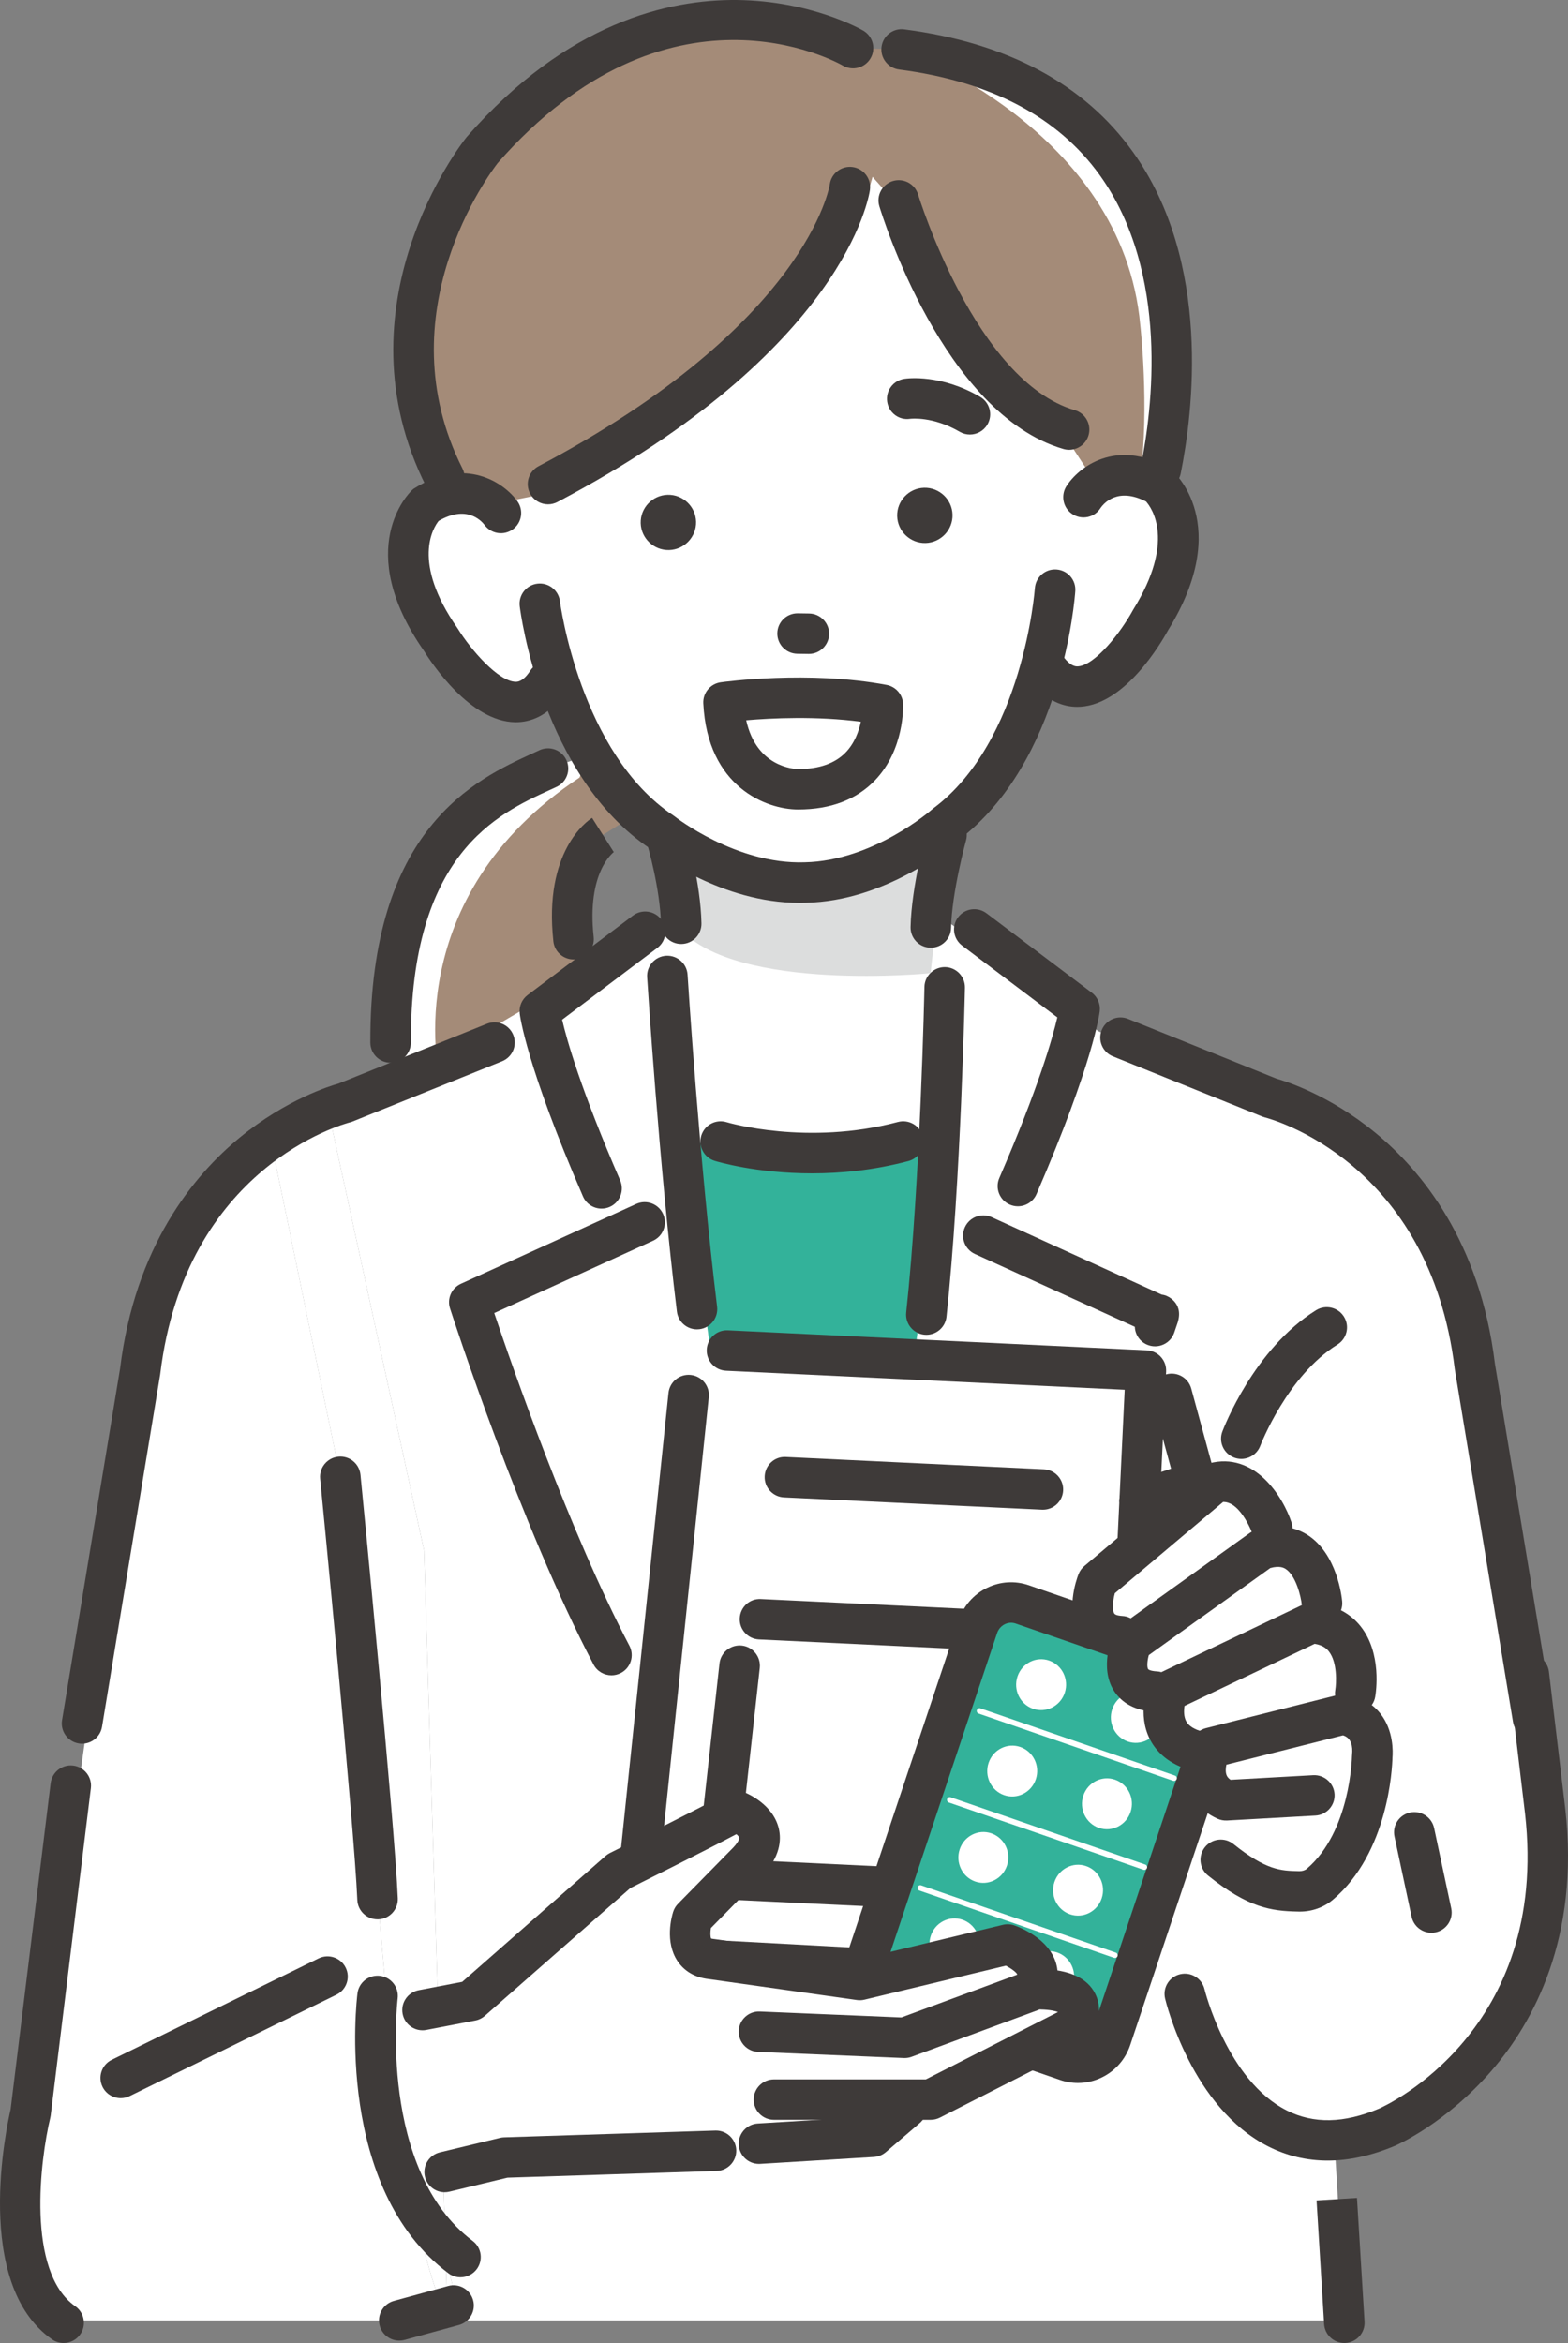<svg width="156" height="233" viewBox="0 0 156 233" fill="none" xmlns="http://www.w3.org/2000/svg">
<rect x="0" y="0" width="156" height="233" fill="#808080" stroke="none"/>
<g clip-path="url(#clip0_222_5773)">
<path d="M54.521 76.428C49.24 78.885 38.962 84.45 39.031 105.358L39.03 111.259L59.983 106.494L57.059 93.397C56.19 85.434 59.983 83.034 59.983 83.034L67.773 78.11L63.677 75.183L54.521 76.428Z" fill="#A48B78"/>
<path d="M38.861 205.261L38.073 205.471L38.819 202.752L33.859 146.86L27.199 114.636L32.916 111.623L32.616 110.244C32.616 110.244 13.851 118.543 12.87 141.911L1.73 220.583C1.73 220.583 1.733 226.141 3.724 230.752H44.447C40.333 220.445 38.861 205.261 38.861 205.261Z" fill="white"/>
<path d="M33.858 146.86L38.819 202.752L44.343 224.573L42.192 154.192L32.916 111.623L27.198 114.636L33.858 146.86Z" fill="white"/>
<path d="M44.344 224.573L38.819 202.752L38.072 205.471L38.861 205.261C38.861 205.261 40.333 220.445 44.447 230.752H44.532L44.344 224.573Z" fill="white"/>
<path d="M44.344 224.573L45.908 230.752H133.827L132.187 203.331L127.179 167.829L137.44 115.589L109.27 102.548L92.089 90.052L68.769 90.583L32.916 111.623L42.193 154.193L44.344 224.573Z" fill="white"/>
<path d="M45.908 230.752L44.344 224.573L44.533 230.752H45.908Z" fill="white"/>
<path d="M44.447 230.752C44.478 230.83 44.508 230.911 44.54 230.989L44.533 230.752H44.447Z" fill="#FAEE00"/>
<path d="M43.692 106.836C43.692 106.836 39.589 89.28 57.657 77.324L58.456 75.183C58.456 75.183 36.925 79.442 39.03 110.689L43.692 106.836Z" fill="white"/>
<path d="M103.15 152.457L147.967 147.341L153.251 176.124C153.251 176.124 159.26 200.682 137.993 211.542C137.993 211.542 120.266 221.265 116.238 185.681L103.15 152.457Z" fill="white"/>
<path d="M49.045 28.212C49.045 28.212 46.859 45.938 49.836 51.017C49.836 51.017 41.861 45.531 40.639 55.411C40.639 55.411 42.396 73.741 54.834 68.761C54.834 68.761 62.931 88.474 80.121 87.763C80.121 87.763 99.673 85.834 103.698 65.798C103.698 65.798 109.365 73.005 114.816 61.082C114.816 61.082 124.781 46.176 109.585 48.023L110.58 29.67L89.695 15.276L61.623 14.249L49.045 28.212Z" fill="white"/>
<path d="M114.651 48.462C114.651 48.462 124.754 1.874 84.376 5.078L58.194 12.402L53.962 50.262L114.651 48.462Z" fill="white"/>
<path d="M86.803 17.586C86.803 17.586 83.334 34.035 54.328 49.08L48.456 50.262L44.209 47.494C44.209 47.494 34.019 27.628 51.152 11.604C51.152 11.604 65.563 -3.91 84.869 4.788L89.703 4.92C89.703 4.92 111.715 12.8 113.447 32.342C113.447 32.342 114.376 40.411 113.45 47.493L109.086 48.161L105.53 42.721C105.53 42.721 97.52 39.409 89.703 20.815L86.803 17.586Z" fill="#A48B78"/>
<path d="M131.609 113.057C131.609 113.057 144.907 120.499 146.188 135.475L151.698 170.065C151.698 170.065 129.66 175.273 116.358 172.015V125.293L131.609 113.057Z" fill="white"/>
<path d="M67.772 84.114L67.147 95.303L71.483 129.174C71.483 129.174 89.716 129.69 89.776 129.174C89.837 128.657 93.392 91.865 93.392 91.865L92.798 81.314L67.772 84.114Z" fill="white"/>
<path d="M67.669 85.97C67.669 85.97 79.802 93.335 91.378 85.694L93.986 84.114L92.582 96.781C92.582 96.781 73.379 98.685 67.669 92.394V85.97Z" fill="#DCDDDD"/>
<path d="M67.772 93.876C66.678 93.876 65.781 93.003 65.758 91.907C65.683 88.354 64.426 84.075 64.413 84.032C64.098 82.968 64.707 81.849 65.775 81.534C66.842 81.22 67.963 81.826 68.279 82.892C68.337 83.087 69.702 87.736 69.788 91.823C69.811 92.933 68.928 93.852 67.815 93.875C67.801 93.876 67.786 93.876 67.772 93.876Z" fill="#3E3A39"/>
<path d="M92.609 94.245C92.594 94.245 92.58 94.244 92.566 94.244C91.453 94.221 90.57 93.302 90.593 92.192C90.678 88.122 92.164 82.725 92.227 82.497C92.524 81.427 93.637 80.8 94.707 81.096C95.78 81.392 96.409 82.5 96.112 83.57C96.098 83.621 94.697 88.715 94.623 92.276C94.6 93.372 93.703 94.245 92.609 94.245Z" fill="#3E3A39"/>
<path d="M79.521 89.785C71.884 89.785 65.501 85.026 64.698 84.403C53.907 77.181 51.792 60.975 51.707 60.287C51.571 59.185 52.356 58.181 53.461 58.045C54.566 57.908 55.572 58.693 55.708 59.795C55.726 59.944 57.703 74.931 66.998 81.099L67.142 81.204C67.2 81.25 73.251 85.983 80.049 85.754C86.871 85.619 92.663 80.552 92.72 80.501L92.855 80.391C101.798 73.724 102.948 58.651 102.958 58.499C103.036 57.393 103.992 56.552 105.107 56.632C106.217 56.708 107.055 57.666 106.98 58.774C106.933 59.465 105.712 75.762 95.334 83.564C94.545 84.249 88.11 89.618 80.16 89.774C79.946 89.782 79.733 89.785 79.521 89.785Z" fill="#3E3A39"/>
<path d="M51.321 71.822C51.299 71.822 51.278 71.822 51.257 71.822C46.8 71.767 42.96 65.989 42.154 64.692C35.08 54.532 40.722 49.001 40.966 48.77L41.112 48.632L41.282 48.526C46.321 45.372 50.151 48.008 51.473 49.844C52.122 50.746 51.916 52.002 51.012 52.65C50.115 53.292 48.868 53.095 48.214 52.211C47.82 51.701 46.363 50.221 43.644 51.8C43.123 52.45 40.901 55.87 45.493 62.438L45.557 62.535C46.864 64.646 49.596 67.781 51.308 67.8C51.481 67.8 52.033 67.809 52.763 66.688C53.369 65.757 54.617 65.491 55.551 66.097C56.484 66.702 56.75 67.947 56.143 68.879C54.565 71.303 52.662 71.822 51.321 71.822Z" fill="#3E3A39"/>
<path d="M107.176 70.293C105.857 70.293 104.074 69.784 102.482 67.61C101.825 66.713 102.021 65.455 102.92 64.799C103.82 64.145 105.08 64.34 105.737 65.237C106.527 66.316 107.071 66.281 107.251 66.268C108.959 66.155 111.515 62.875 112.705 60.694L112.762 60.595C116.954 53.838 114.615 50.543 114.015 49.868C111.214 48.446 109.841 50.01 109.481 50.536C108.882 51.472 107.644 51.734 106.706 51.137C105.767 50.54 105.5 49.284 106.099 48.347C107.317 46.443 110.997 43.6 116.202 46.474L116.378 46.571L116.531 46.7C116.787 46.917 122.724 52.132 116.22 62.663C115.487 64.002 111.97 69.982 107.523 70.281C107.412 70.288 107.296 70.293 107.176 70.293Z" fill="#3E3A39"/>
<path d="M96.495 43.214C96.15 43.214 95.8 43.126 95.48 42.939C92.811 41.384 90.641 41.639 90.549 41.65C89.448 41.817 88.433 41.06 88.266 39.962C88.099 38.864 88.867 37.837 89.968 37.671C90.33 37.616 93.622 37.2 97.513 39.466C98.474 40.026 98.799 41.258 98.237 42.217C97.863 42.857 97.188 43.214 96.495 43.214Z" fill="#3E3A39"/>
<path d="M80.472 65.032C80.461 65.032 80.45 65.032 80.44 65.032L79.319 65.015C78.206 64.998 77.317 64.083 77.334 62.973C77.351 61.873 78.25 60.993 79.349 60.993C79.359 60.993 79.37 60.993 79.38 60.993L80.501 61.01C81.614 61.028 82.503 61.942 82.486 63.052C82.469 64.152 81.57 65.032 80.472 65.032Z" fill="#3E3A39"/>
<path d="M92.089 54.002C90.574 54.044 89.3 52.841 89.259 51.329C89.217 49.818 90.423 48.547 91.937 48.506C93.452 48.464 94.726 49.667 94.767 51.178C94.809 52.69 93.603 53.961 92.089 54.002Z" fill="#3E3A39"/>
<path d="M66.572 54.701C65.057 54.743 63.784 53.54 63.742 52.028C63.701 50.517 64.906 49.246 66.421 49.205C67.936 49.163 69.209 50.366 69.251 51.877C69.292 53.389 68.087 54.66 66.572 54.701Z" fill="#3E3A39"/>
<path d="M115.494 48.703C115.362 48.703 115.228 48.69 115.093 48.663C114.002 48.443 113.296 47.383 113.517 46.294C114.615 40.863 116.416 27.178 109.421 17.429C105.258 11.628 98.537 8.09 89.445 6.915C88.341 6.772 87.561 5.763 87.704 4.662C87.847 3.561 88.858 2.781 89.962 2.926C100.209 4.25 107.859 8.342 112.699 15.088C120.615 26.12 118.671 41.143 117.468 47.09C117.274 48.044 116.434 48.703 115.494 48.703Z" fill="#3E3A39"/>
<path d="M44.21 49.506C43.472 49.506 42.761 49.1 42.407 48.397C33.347 30.411 45.854 14.349 46.391 13.674L46.453 13.601C56.429 2.219 66.555 -0.065 73.318 0.001C80.697 0.087 85.674 2.929 85.882 3.05C86.844 3.609 87.17 4.84 86.61 5.8C86.052 6.758 84.822 7.085 83.86 6.529C83.151 6.124 66.466 -3.085 49.523 16.208C48.774 17.169 38.233 31.155 46.009 46.591C46.509 47.583 46.108 48.792 45.113 49.291C44.823 49.437 44.514 49.506 44.21 49.506Z" fill="#3E3A39"/>
<path d="M37.561 190.869C36.485 190.869 35.592 190.021 35.548 188.939C35.26 181.812 31.887 147.403 31.852 147.056C31.744 145.951 32.554 144.967 33.662 144.859C34.768 144.748 35.755 145.558 35.864 146.664C36.004 148.084 39.283 181.535 39.576 188.777C39.621 189.886 38.756 190.823 37.644 190.868C37.616 190.868 37.589 190.869 37.561 190.869Z" fill="#3E3A39"/>
<path d="M133.744 233C132.687 233 131.8 232.178 131.735 231.111L130.982 218.821L135.005 218.575L135.758 230.866C135.826 231.975 134.98 232.928 133.869 232.996C133.827 232.999 133.785 233 133.744 233Z" fill="#3E3A39"/>
<path d="M54.522 50.153C53.799 50.153 53.101 49.763 52.739 49.081C52.219 48.099 52.594 46.882 53.579 46.363C80.348 32.241 82.536 18.468 82.554 18.33C82.706 17.23 83.725 16.462 84.826 16.612C85.929 16.764 86.7 17.778 86.548 18.879C86.459 19.524 84.041 34.842 55.463 49.919C55.163 50.077 54.84 50.153 54.522 50.153Z" fill="#3E3A39"/>
<path d="M106.364 44.733C106.176 44.733 105.985 44.706 105.796 44.651C93.832 41.15 87.738 21.349 87.484 20.507C87.164 19.444 87.768 18.322 88.834 18.003C89.899 17.683 91.023 18.285 91.344 19.348C91.4 19.534 97.06 37.903 106.93 40.792C107.998 41.104 108.61 42.222 108.297 43.287C108.039 44.164 107.235 44.733 106.364 44.733Z" fill="#3E3A39"/>
<path d="M57.056 95.409C56.041 95.409 55.168 94.645 55.055 93.615C54.078 84.665 58.407 81.65 58.904 81.335L61.062 84.732L61.107 84.702C60.995 84.782 58.36 86.746 59.063 93.18C59.183 94.284 58.384 95.276 57.277 95.397C57.203 95.404 57.129 95.409 57.056 95.409Z" fill="#3E3A39"/>
<path d="M38.861 105.686C37.751 105.686 36.849 104.79 36.845 103.682C36.775 82.343 47.329 77.51 52.999 74.913C53.23 74.808 53.453 74.705 53.668 74.605C54.677 74.137 55.876 74.571 56.347 75.578C56.817 76.585 56.381 77.781 55.372 78.251C55.15 78.354 54.919 78.46 54.681 78.569C49.494 80.944 40.814 84.919 40.876 103.668C40.88 104.779 39.98 105.683 38.867 105.686H38.861Z" fill="#3E3A39"/>
<path d="M111.089 197.111L62.693 194.496L68.732 134.134L114.004 136.294L111.089 197.111Z" fill="white"/>
<path d="M111.089 199.122C111.053 199.122 111.017 199.121 110.98 199.119L62.585 196.504C62.034 196.475 61.519 196.221 61.161 195.802C60.803 195.383 60.633 194.836 60.69 194.288L66.507 138.526C66.623 137.421 67.614 136.617 68.721 136.734C69.828 136.849 70.632 137.838 70.517 138.943L64.918 192.603L109.173 194.993L111.372 149.125C111.425 148.015 112.366 147.147 113.482 147.212C114.593 147.265 115.452 148.208 115.398 149.317L113.103 197.207C113.077 197.742 112.839 198.245 112.44 198.604C112.069 198.938 111.587 199.122 111.089 199.122Z" fill="#3E3A39"/>
<path d="M113.385 151.233C112.542 151.233 111.757 150.701 111.474 149.86C111.12 148.808 111.689 147.668 112.744 147.314L116.51 146.053L114.627 139.14C114.335 138.068 114.969 136.963 116.043 136.672C117.115 136.379 118.225 137.013 118.517 138.085L120.899 146.829C121.179 147.857 120.607 148.924 119.595 149.263L114.026 151.127C113.814 151.199 113.598 151.233 113.385 151.233Z" fill="#3E3A39"/>
<path d="M103.76 150.135C103.727 150.135 103.695 150.134 103.662 150.133L77.994 148.908C76.883 148.854 76.024 147.912 76.078 146.803C76.131 145.693 77.061 144.825 78.187 144.89L103.855 146.115C104.966 146.168 105.825 147.111 105.771 148.22C105.72 149.297 104.829 150.135 103.76 150.135Z" fill="#3E3A39"/>
<path d="M103.915 190.407C103.882 190.407 103.85 190.406 103.817 190.404L71.138 188.845C70.582 188.818 70.062 188.563 69.701 188.141C69.34 187.719 69.17 187.166 69.231 186.614L71.582 165.424C71.705 164.32 72.702 163.528 73.808 163.646C74.914 163.769 75.711 164.763 75.589 165.867L73.473 184.929L102.054 186.294L103.741 164.383L75.512 163.036C74.401 162.983 73.542 162.04 73.596 160.931C73.649 159.822 74.579 158.955 75.705 159.018L106.005 160.464C106.549 160.491 107.059 160.735 107.419 161.142C107.78 161.55 107.96 162.085 107.918 162.627L105.923 188.55C105.842 189.602 104.961 190.407 103.915 190.407Z" fill="#3E3A39"/>
<path d="M106.122 204.942L88.552 198.872C86.734 198.243 85.762 196.231 86.382 194.376L97.288 161.772C97.908 159.917 99.885 158.923 101.704 159.551L119.274 165.622C121.092 166.25 122.064 168.263 121.443 170.117L110.538 202.722C109.918 204.576 107.941 205.57 106.122 204.942Z" fill="#33B29A"/>
<path d="M107.243 207.143C106.645 207.143 106.045 207.043 105.463 206.842L87.893 200.772C85.039 199.786 83.504 196.631 84.471 193.739L95.377 161.135C95.853 159.713 96.85 158.568 98.185 157.912C99.499 157.267 100.983 157.174 102.364 157.651L119.934 163.722C122.788 164.707 124.323 167.862 123.356 170.754L112.45 203.359C111.974 204.78 110.977 205.925 109.642 206.581C108.882 206.955 108.065 207.143 107.243 207.143ZM100.587 161.374C100.375 161.374 100.163 161.424 99.966 161.52C99.604 161.698 99.332 162.013 99.2 162.408L88.295 195.013C88.024 195.824 88.435 196.703 89.212 196.971L106.782 203.042C107.136 203.163 107.52 203.14 107.861 202.973C108.223 202.795 108.494 202.48 108.626 202.085L119.532 169.481C119.804 168.669 119.392 167.791 118.615 167.522L101.045 161.452C100.896 161.4 100.741 161.374 100.587 161.374Z" fill="#3E3A39"/>
<path d="M105.929 168.345C105.486 169.669 104.075 170.378 102.777 169.929C101.479 169.481 100.786 168.044 101.228 166.721C101.671 165.397 103.082 164.688 104.38 165.136C105.678 165.585 106.372 167.021 105.929 168.345Z" fill="white"/>
<path d="M115.352 171.601C114.909 172.924 113.498 173.634 112.2 173.185C110.902 172.737 110.208 171.3 110.651 169.976C111.094 168.653 112.505 167.943 113.803 168.392C115.101 168.84 115.795 170.277 115.352 171.601Z" fill="white"/>
<path d="M103.055 176.936C102.612 178.259 101.201 178.969 99.903 178.52C98.605 178.072 97.912 176.635 98.354 175.312C98.797 173.988 100.208 173.279 101.506 173.727C102.804 174.176 103.498 175.612 103.055 176.936Z" fill="white"/>
<path d="M112.479 180.191C112.036 181.515 110.625 182.225 109.327 181.776C108.029 181.328 107.335 179.891 107.778 178.567C108.221 177.244 109.632 176.534 110.93 176.983C112.228 177.431 112.922 178.868 112.479 180.191Z" fill="white"/>
<path d="M100.182 185.527C99.739 186.85 98.328 187.56 97.03 187.111C95.732 186.663 95.038 185.226 95.481 183.903C95.924 182.579 97.335 181.87 98.633 182.318C99.931 182.767 100.625 184.203 100.182 185.527Z" fill="white"/>
<path d="M109.605 188.782C109.162 190.106 107.751 190.815 106.453 190.367C105.155 189.918 104.461 188.482 104.904 187.158C105.347 185.835 106.758 185.125 108.056 185.574C109.354 186.022 110.047 187.459 109.605 188.782Z" fill="white"/>
<path d="M97.309 194.118C96.866 195.441 95.455 196.151 94.157 195.702C92.859 195.254 92.165 193.817 92.608 192.494C93.051 191.17 94.462 190.46 95.76 190.909C97.058 191.357 97.752 192.794 97.309 194.118Z" fill="white"/>
<path d="M106.732 197.373C106.289 198.697 104.878 199.406 103.58 198.958C102.282 198.509 101.588 197.073 102.031 195.749C102.474 194.426 103.885 193.716 105.183 194.165C106.481 194.613 107.174 196.05 106.732 197.373Z" fill="white"/>
<path d="M116.812 177.11C116.782 177.11 116.752 177.105 116.722 177.095L97.361 170.405C97.218 170.356 97.142 170.2 97.192 170.057C97.242 169.914 97.398 169.839 97.541 169.888L116.902 176.577C117.045 176.627 117.121 176.783 117.071 176.926C117.032 177.038 116.925 177.11 116.812 177.11Z" fill="white"/>
<path d="M113.854 185.955C113.824 185.955 113.794 185.95 113.764 185.94L94.403 179.251C94.26 179.201 94.184 179.045 94.234 178.902C94.284 178.76 94.439 178.685 94.583 178.733L113.944 185.422C114.087 185.472 114.163 185.628 114.113 185.771C114.074 185.884 113.967 185.955 113.854 185.955Z" fill="white"/>
<path d="M110.924 194.712C110.894 194.712 110.864 194.707 110.834 194.697L91.474 188.008C91.331 187.959 91.255 187.803 91.304 187.66C91.354 187.517 91.509 187.441 91.653 187.491L111.014 194.18C111.157 194.23 111.233 194.385 111.183 194.528C111.144 194.641 111.038 194.712 110.924 194.712Z" fill="white"/>
<path d="M59.85 120.193C59.07 120.193 58.328 119.739 57.999 118.98C52.329 105.9 51.729 100.982 51.706 100.779C51.627 100.074 51.926 99.379 52.494 98.951L62.97 91.051C63.858 90.382 65.122 90.557 65.793 91.443C66.464 92.329 66.288 93.59 65.4 94.26L55.926 101.404C56.388 103.4 57.773 108.327 61.699 117.383C62.14 118.402 61.67 119.586 60.649 120.027C60.388 120.14 60.117 120.193 59.85 120.193Z" fill="#3E3A39"/>
<path d="M60.834 166.604C60.109 166.604 59.408 166.212 59.048 165.527C51.803 151.753 45.056 130.993 44.773 130.115C44.458 129.144 44.923 128.092 45.854 127.668L63.297 119.728C64.31 119.266 65.505 119.712 65.968 120.723C66.43 121.733 65.983 122.926 64.971 123.387L49.172 130.578C50.958 135.88 56.709 152.426 62.617 163.658C63.135 164.641 62.755 165.857 61.769 166.373C61.47 166.529 61.15 166.604 60.834 166.604Z" fill="#3E3A39"/>
<path d="M101.268 119.963C101.001 119.963 100.73 119.91 100.469 119.797C99.447 119.356 98.977 118.172 99.419 117.153C103.345 108.098 104.73 103.171 105.192 101.174L95.717 94.03C94.829 93.361 94.653 92.099 95.325 91.213C95.995 90.327 97.259 90.152 98.147 90.821L108.624 98.721C109.191 99.149 109.491 99.844 109.412 100.549C109.389 100.752 108.788 105.67 103.119 118.75C102.789 119.509 102.047 119.963 101.268 119.963Z" fill="#3E3A39"/>
<path d="M114.919 133.885C114.704 133.885 114.486 133.851 114.272 133.778C113.456 133.503 112.934 132.757 112.904 131.947L96.995 124.705C95.982 124.244 95.536 123.052 95.998 122.041C96.46 121.031 97.654 120.584 98.668 121.046L115.565 128.738C115.698 128.755 115.829 128.785 115.955 128.827C116.03 128.853 117.743 129.46 117.199 131.406L117.203 131.407L117.182 131.468C117.18 131.474 117.178 131.48 117.176 131.486C117.165 131.52 117.154 131.554 117.143 131.588L116.827 132.518C116.543 133.357 115.759 133.885 114.919 133.885Z" fill="#3E3A39"/>
<path d="M142.409 192.204C141.479 192.204 140.642 191.556 140.44 190.611L138.738 182.632C138.506 181.546 139.201 180.478 140.29 180.246C141.378 180.017 142.448 180.708 142.681 181.795L144.383 189.774C144.615 190.86 143.92 191.928 142.831 192.159C142.69 192.189 142.549 192.204 142.409 192.204Z" fill="#3E3A39"/>
<path d="M8.165 173.402C8.056 173.402 7.946 173.394 7.834 173.375C6.736 173.195 5.993 172.16 6.174 171.064L11.947 136.098C13.431 123.95 19.249 116.892 23.872 113.109C28.484 109.336 32.82 107.994 33.69 107.751L48.443 101.81C49.476 101.393 50.65 101.893 51.066 102.922C51.483 103.952 50.984 105.124 49.952 105.54L35.087 111.525C35.001 111.56 34.913 111.589 34.824 111.611C34.161 111.782 18.434 116.059 15.943 136.625C15.94 136.653 15.936 136.682 15.931 136.71L10.151 171.718C9.988 172.703 9.134 173.402 8.165 173.402Z" fill="#3E3A39"/>
<path d="M152.512 172.917C151.543 172.917 150.688 172.218 150.526 171.232L144.745 136.224C144.74 136.196 144.736 136.168 144.733 136.139C142.242 115.574 126.515 111.296 125.846 111.124C125.761 111.102 125.671 111.073 125.59 111.04L110.725 105.054C109.692 104.639 109.193 103.467 109.61 102.437C110.026 101.407 111.2 100.907 112.233 101.325L126.987 107.265C127.856 107.508 132.192 108.85 136.805 112.624C141.427 116.406 147.246 123.464 148.729 135.613L154.503 170.578C154.684 171.674 153.94 172.709 152.842 172.89C152.731 172.908 152.62 172.917 152.512 172.917Z" fill="#3E3A39"/>
<path d="M6.329 233C5.928 233 5.524 232.881 5.172 232.634C-2.731 227.093 0.67 211.43 1.056 209.774L5.04 177.333C5.176 176.23 6.179 175.442 7.286 175.581C8.391 175.716 9.177 176.72 9.041 177.822L5.044 210.374C5.034 210.45 5.02 210.527 5.002 210.603C4.025 214.644 2.567 225.892 7.489 229.343C8.4 229.982 8.62 231.236 7.98 232.145C7.587 232.702 6.963 233 6.329 233Z" fill="#3E3A39"/>
<path d="M12.012 208.653C11.267 208.653 10.551 208.24 10.201 207.528C9.71 206.531 10.122 205.326 11.122 204.837L31.693 194.756C32.692 194.266 33.9 194.678 34.391 195.675C34.882 196.672 34.469 197.877 33.47 198.366L12.898 208.447C12.613 208.587 12.31 208.653 12.012 208.653Z" fill="#3E3A39"/>
<path d="M109.179 157.273C109.179 157.273 106.753 160.544 112.903 161.704C112.903 161.704 110.488 167.933 116.512 167.231C116.512 167.231 114.173 171.524 119.735 173.437C119.735 173.437 119.927 178.322 123.237 178.048L135.978 177.726C135.978 177.726 138.374 173.667 135.42 171.3C135.42 171.3 136.842 163.491 132.347 161.857C132.347 161.857 132.667 154.995 127.05 153.806C127.05 153.806 126.929 147.291 121.453 147.358L109.179 157.273Z" fill="white"/>
<path d="M46.908 198.958L61.575 186.076C61.575 186.076 70.735 181.511 73.3 180.098C73.3 180.098 77.596 181.783 74.378 185.152L68.893 190.729C68.893 190.729 67.7 194.525 70.8 194.821L85.537 196.903L100.254 193.369C100.254 193.369 104.947 195.013 102.506 198.034C102.506 198.034 107.195 196.861 107.336 201.137L93.466 208.354L89.047 209.607L86.82 212.495L68.047 213.859L50.215 214.557L33.671 220.658L31.355 202.653L46.908 198.958Z" fill="white"/>
<path d="M111.549 164.72C111.513 164.72 111.477 164.718 111.441 164.717C109.194 164.598 108.042 163.522 107.472 162.64C105.956 160.296 107.064 157.149 107.301 156.542C107.423 156.23 107.622 155.953 107.878 155.737L119.506 145.935C119.732 145.745 119.997 145.606 120.283 145.53C124.831 144.309 127.644 148.842 128.493 151.409C128.842 152.464 128.268 153.601 127.211 153.949C126.156 154.297 125.018 153.726 124.667 152.676C124.647 152.617 123.485 149.362 121.717 149.362C121.707 149.362 121.697 149.362 121.687 149.362L110.915 158.441C110.706 159.209 110.637 160.121 110.86 160.461C110.984 160.651 111.499 160.692 111.654 160.7C112.765 160.759 113.619 161.705 113.56 162.815C113.503 163.888 112.613 164.719 111.549 164.72Z" fill="#3E3A39"/>
<path d="M114.982 170.232C114.946 170.232 114.91 170.231 114.874 170.229C112.52 170.105 111.36 169.006 110.802 168.106C109.388 165.829 110.608 162.862 110.751 162.532C110.896 162.198 111.129 161.91 111.425 161.698L124.29 152.48C124.449 152.366 124.623 152.276 124.808 152.212C127.291 151.357 129.056 151.979 130.099 152.651C133.019 154.533 133.488 158.775 133.531 159.253C133.633 160.359 132.817 161.337 131.708 161.439C130.601 161.541 129.623 160.729 129.518 159.626C129.429 158.731 128.918 156.673 127.907 156.027C127.761 155.934 127.34 155.665 126.38 155.934L114.292 164.595C114.136 165.168 114.097 165.779 114.229 165.989C114.259 166.037 114.481 166.18 115.087 166.212C116.198 166.271 117.052 167.218 116.993 168.327C116.936 169.4 116.046 170.231 114.982 170.232Z" fill="#3E3A39"/>
<path d="M119.213 176.181C119.05 176.181 118.884 176.161 118.718 176.119C116.153 175.472 114.958 174.049 114.407 172.969C113.134 170.471 114.153 167.78 114.273 167.481C114.461 167.014 114.818 166.635 115.274 166.417L129.563 159.601C129.866 159.456 130.202 159.393 130.537 159.407C133.101 159.54 134.572 160.736 135.355 161.716C137.504 164.407 136.894 168.307 136.818 168.743C136.626 169.837 135.58 170.567 134.485 170.377C133.391 170.186 132.658 169.148 132.846 168.056C132.955 167.402 133.068 165.297 132.196 164.215C131.982 163.95 131.611 163.605 130.794 163.472L117.848 169.648C117.776 170.112 117.767 170.7 118.006 171.158C118.259 171.642 118.831 171.999 119.705 172.219C120.784 172.491 121.438 173.585 121.166 174.662C120.935 175.573 120.114 176.181 119.213 176.181Z" fill="#3E3A39"/>
<path d="M129.314 190.1C129.271 190.1 129.229 190.099 129.186 190.098L129.059 190.095C126.489 190.037 124.205 189.737 120.189 186.515C119.322 185.82 119.184 184.554 119.881 183.688C120.579 182.822 121.847 182.684 122.715 183.381C125.983 186.003 127.451 186.036 129.15 186.074L129.281 186.077C129.574 186.074 129.825 186.001 130.01 185.844C134.357 182.144 134.506 174.731 134.507 174.657C134.508 174.587 134.512 174.513 134.521 174.443C134.591 173.72 134.478 172.829 133.611 172.572L122.011 175.491C121.94 175.83 121.915 176.205 122.018 176.496C122.049 176.583 122.118 176.778 122.425 176.994L130.648 176.534C131.752 176.477 132.71 177.32 132.773 178.429C132.836 179.538 131.985 180.488 130.874 180.55L122.077 181.042C121.751 181.058 121.424 180.998 121.127 180.863C119.295 180.028 118.525 178.732 118.202 177.793C117.397 175.45 118.552 173.131 118.686 172.874C118.952 172.366 119.422 171.995 119.979 171.855L133.05 168.565C133.285 168.505 133.53 168.489 133.77 168.517C135.254 168.685 136.485 169.335 137.329 170.399C138.661 172.077 138.585 174.22 138.536 174.794C138.511 175.837 138.135 184.214 132.625 188.904C131.716 189.677 130.545 190.1 129.314 190.1Z" fill="#3E3A39"/>
<path d="M132.085 214.862C130.007 214.862 128.038 214.394 126.188 213.458C118.582 209.611 116.02 199.191 115.915 198.75C115.657 197.669 116.326 196.585 117.409 196.328C118.492 196.071 119.576 196.736 119.835 197.816C119.857 197.906 122.085 206.884 128.022 209.877C130.697 211.225 133.702 211.163 137.21 209.689C137.879 209.394 154.171 201.962 151.724 180.342L150.101 166.721C149.97 165.619 150.76 164.618 151.865 164.487C152.972 164.354 153.973 165.144 154.104 166.247L155.727 179.879C157.182 192.728 152.534 201.141 148.38 205.939C143.866 211.15 139 213.297 138.796 213.386C136.454 214.371 134.213 214.862 132.085 214.862Z" fill="#3E3A39"/>
<path d="M90.002 204.664C89.974 204.664 89.945 204.664 89.917 204.662L75.426 204.055C74.314 204.008 73.451 203.071 73.497 201.961C73.544 200.851 74.486 199.987 75.595 200.036L89.682 200.627L101.182 196.379C101.193 196.35 101.195 196.335 101.195 196.335C101.134 196.161 100.646 195.773 100.073 195.481L86.009 198.858C85.762 198.918 85.506 198.929 85.255 198.894L70.558 196.818C68.822 196.636 67.885 195.74 67.404 195.017C66.13 193.102 66.819 190.608 66.971 190.127C67.066 189.824 67.232 189.548 67.455 189.321L72.94 183.743C73.492 183.165 73.569 182.817 73.558 182.763C73.539 182.672 73.423 182.538 73.26 182.402C70.21 184.011 64.02 187.104 62.711 187.758L48.24 200.467C47.97 200.704 47.642 200.865 47.289 200.933L42.417 201.868C41.323 202.077 40.268 201.364 40.057 200.274C39.847 199.183 40.562 198.129 41.655 197.919L45.988 197.087L60.244 184.566C60.374 184.452 60.519 184.354 60.675 184.277C60.766 184.231 69.826 179.714 72.326 178.337C72.851 178.048 73.479 178.007 74.037 178.226C74.333 178.343 76.949 179.433 77.494 181.895C77.733 182.973 77.639 184.653 75.838 186.539L70.728 191.735C70.663 192.153 70.666 192.599 70.75 192.77C70.782 192.783 70.857 192.806 70.992 192.819C71.023 192.822 71.053 192.826 71.083 192.83L85.439 194.858L99.783 191.414C100.161 191.323 100.556 191.343 100.922 191.472C101.491 191.671 104.368 192.792 105.075 195.268C105.343 196.209 105.388 197.672 104.075 199.297C103.847 199.579 103.547 199.794 103.206 199.92L90.701 204.539C90.478 204.622 90.241 204.664 90.002 204.664Z" fill="#3E3A39"/>
<path d="M92.598 210.807H77C75.887 210.807 74.984 209.906 74.984 208.796C74.984 207.685 75.887 206.785 77 206.785H92.113L105.258 200.09C105.02 199.996 104.509 199.858 103.526 199.834C102.414 199.807 101.534 198.884 101.561 197.774C101.589 196.663 102.501 195.794 103.626 195.813C106.389 195.882 108.185 196.71 108.965 198.275C110.016 200.384 108.539 202.534 108.367 202.772C108.18 203.032 107.934 203.244 107.648 203.389L93.514 210.587C93.23 210.731 92.916 210.807 92.598 210.807Z" fill="#3E3A39"/>
<path d="M75.508 215.193C74.451 215.193 73.564 214.371 73.499 213.303C73.431 212.195 74.277 211.241 75.388 211.174L86.021 210.529L88.877 208.081C89.721 207.358 90.994 207.454 91.719 208.296C92.445 209.139 92.348 210.409 91.503 211.132L88.133 214.02C87.8 214.306 87.382 214.475 86.942 214.502L75.633 215.189C75.591 215.191 75.55 215.193 75.508 215.193Z" fill="#3E3A39"/>
<path d="M44.236 218.009C43.326 218.009 42.501 217.39 42.278 216.47C42.017 215.39 42.682 214.303 43.764 214.043L49.743 212.602C49.877 212.57 50.014 212.552 50.151 212.547L71.17 211.874C71.192 211.873 71.214 211.873 71.236 211.873C72.319 211.873 73.214 212.731 73.249 213.819C73.285 214.929 72.412 215.858 71.3 215.894L50.488 216.561L44.711 217.952C44.552 217.991 44.392 218.009 44.236 218.009Z" fill="#3E3A39"/>
<path d="M45.814 226.466C45.392 226.466 44.966 226.334 44.603 226.061C33.296 217.559 35.465 199.023 35.563 198.238C35.7 197.136 36.705 196.354 37.812 196.491C38.916 196.628 39.7 197.633 39.563 198.735C39.531 198.997 37.618 215.773 47.029 222.849C47.918 223.518 48.095 224.778 47.425 225.666C47.029 226.19 46.425 226.466 45.814 226.466Z" fill="#3E3A39"/>
<path d="M123.497 145.082C123.261 145.082 123.022 145.041 122.789 144.953C121.748 144.563 121.22 143.406 121.61 142.367C121.735 142.033 124.75 134.14 130.931 130.296C131.876 129.707 133.118 129.996 133.707 130.938C134.296 131.88 134.008 133.121 133.063 133.708C128.06 136.821 125.41 143.71 125.384 143.779C125.079 144.585 124.312 145.082 123.497 145.082Z" fill="#3E3A39"/>
<path d="M79.389 80.5C76.289 80.5 70.387 78.301 69.971 69.944C69.919 68.905 70.671 67.998 71.704 67.853C72.057 67.803 80.459 66.656 88.208 68.112C89.129 68.285 89.81 69.07 89.848 70.005C89.856 70.189 90.001 74.532 87.048 77.603C85.201 79.524 82.635 80.499 79.421 80.5H79.389ZM74.239 71.628C75.258 76.257 78.942 76.47 79.421 76.478C81.481 76.477 83.062 75.926 84.12 74.839C85.019 73.915 85.444 72.724 85.644 71.775C81.216 71.192 76.728 71.415 74.239 71.628Z" fill="#3E3A39"/>
<path d="M67.772 112.915C67.772 112.915 76.853 118.002 94.067 111.86L90.924 135.192L70.677 134.241L67.772 112.915Z" fill="#33B29A"/>
<path d="M69.342 132.199C68.338 132.199 67.469 131.451 67.344 130.431C65.559 115.835 64.394 97.362 64.383 97.177C64.314 96.069 65.158 95.114 66.269 95.045C67.377 94.983 68.337 95.818 68.406 96.927C68.417 97.11 69.575 115.468 71.345 129.944C71.48 131.046 70.694 132.049 69.589 132.184C69.506 132.194 69.423 132.199 69.342 132.199Z" fill="#3E3A39"/>
<path d="M92.166 132.741C92.094 132.741 92.022 132.738 91.949 132.73C90.842 132.612 90.041 131.621 90.159 130.516C91.582 117.246 91.968 98.334 91.972 98.144C91.993 97.034 92.923 96.159 94.027 96.173C95.139 96.195 96.024 97.113 96.002 98.224C95.998 98.415 95.608 117.501 94.167 130.944C94.057 131.976 93.183 132.741 92.166 132.741Z" fill="#3E3A39"/>
<path d="M80.79 116.688C75.228 116.688 71.343 115.514 71.102 115.439C70.038 115.11 69.445 113.983 69.775 112.922C70.105 111.862 71.234 111.269 72.295 111.598C72.443 111.642 80.325 113.97 89.34 111.575C90.418 111.289 91.519 111.928 91.806 113.001C92.093 114.074 91.453 115.176 90.377 115.462C86.919 116.381 83.634 116.688 80.79 116.688Z" fill="#3E3A39"/>
<path d="M113.386 151.232C113.354 151.232 113.321 151.231 113.288 151.23C112.177 151.177 111.318 150.234 111.372 149.125L111.895 138.207L72.232 136.314C71.12 136.261 70.262 135.318 70.315 134.209C70.368 133.099 71.304 132.238 72.424 132.296L114.101 134.285C115.213 134.339 116.071 135.281 116.018 136.39L115.398 149.317C115.346 150.394 114.455 151.232 113.386 151.232Z" fill="#3E3A39"/>
<path d="M39.719 232.763C38.834 232.763 38.023 232.178 37.777 231.285C37.482 230.214 38.112 229.107 39.186 228.813L44.592 227.33C45.666 227.036 46.775 227.665 47.07 228.737C47.365 229.807 46.734 230.914 45.66 231.209L40.254 232.691C40.076 232.74 39.896 232.763 39.719 232.763Z" fill="#3E3A39"/>
</g>
<defs>
<clipPath id="clip0_222_5773">
<rect width="156" height="233" fill="white"/>
</clipPath>
</defs>
</svg>
